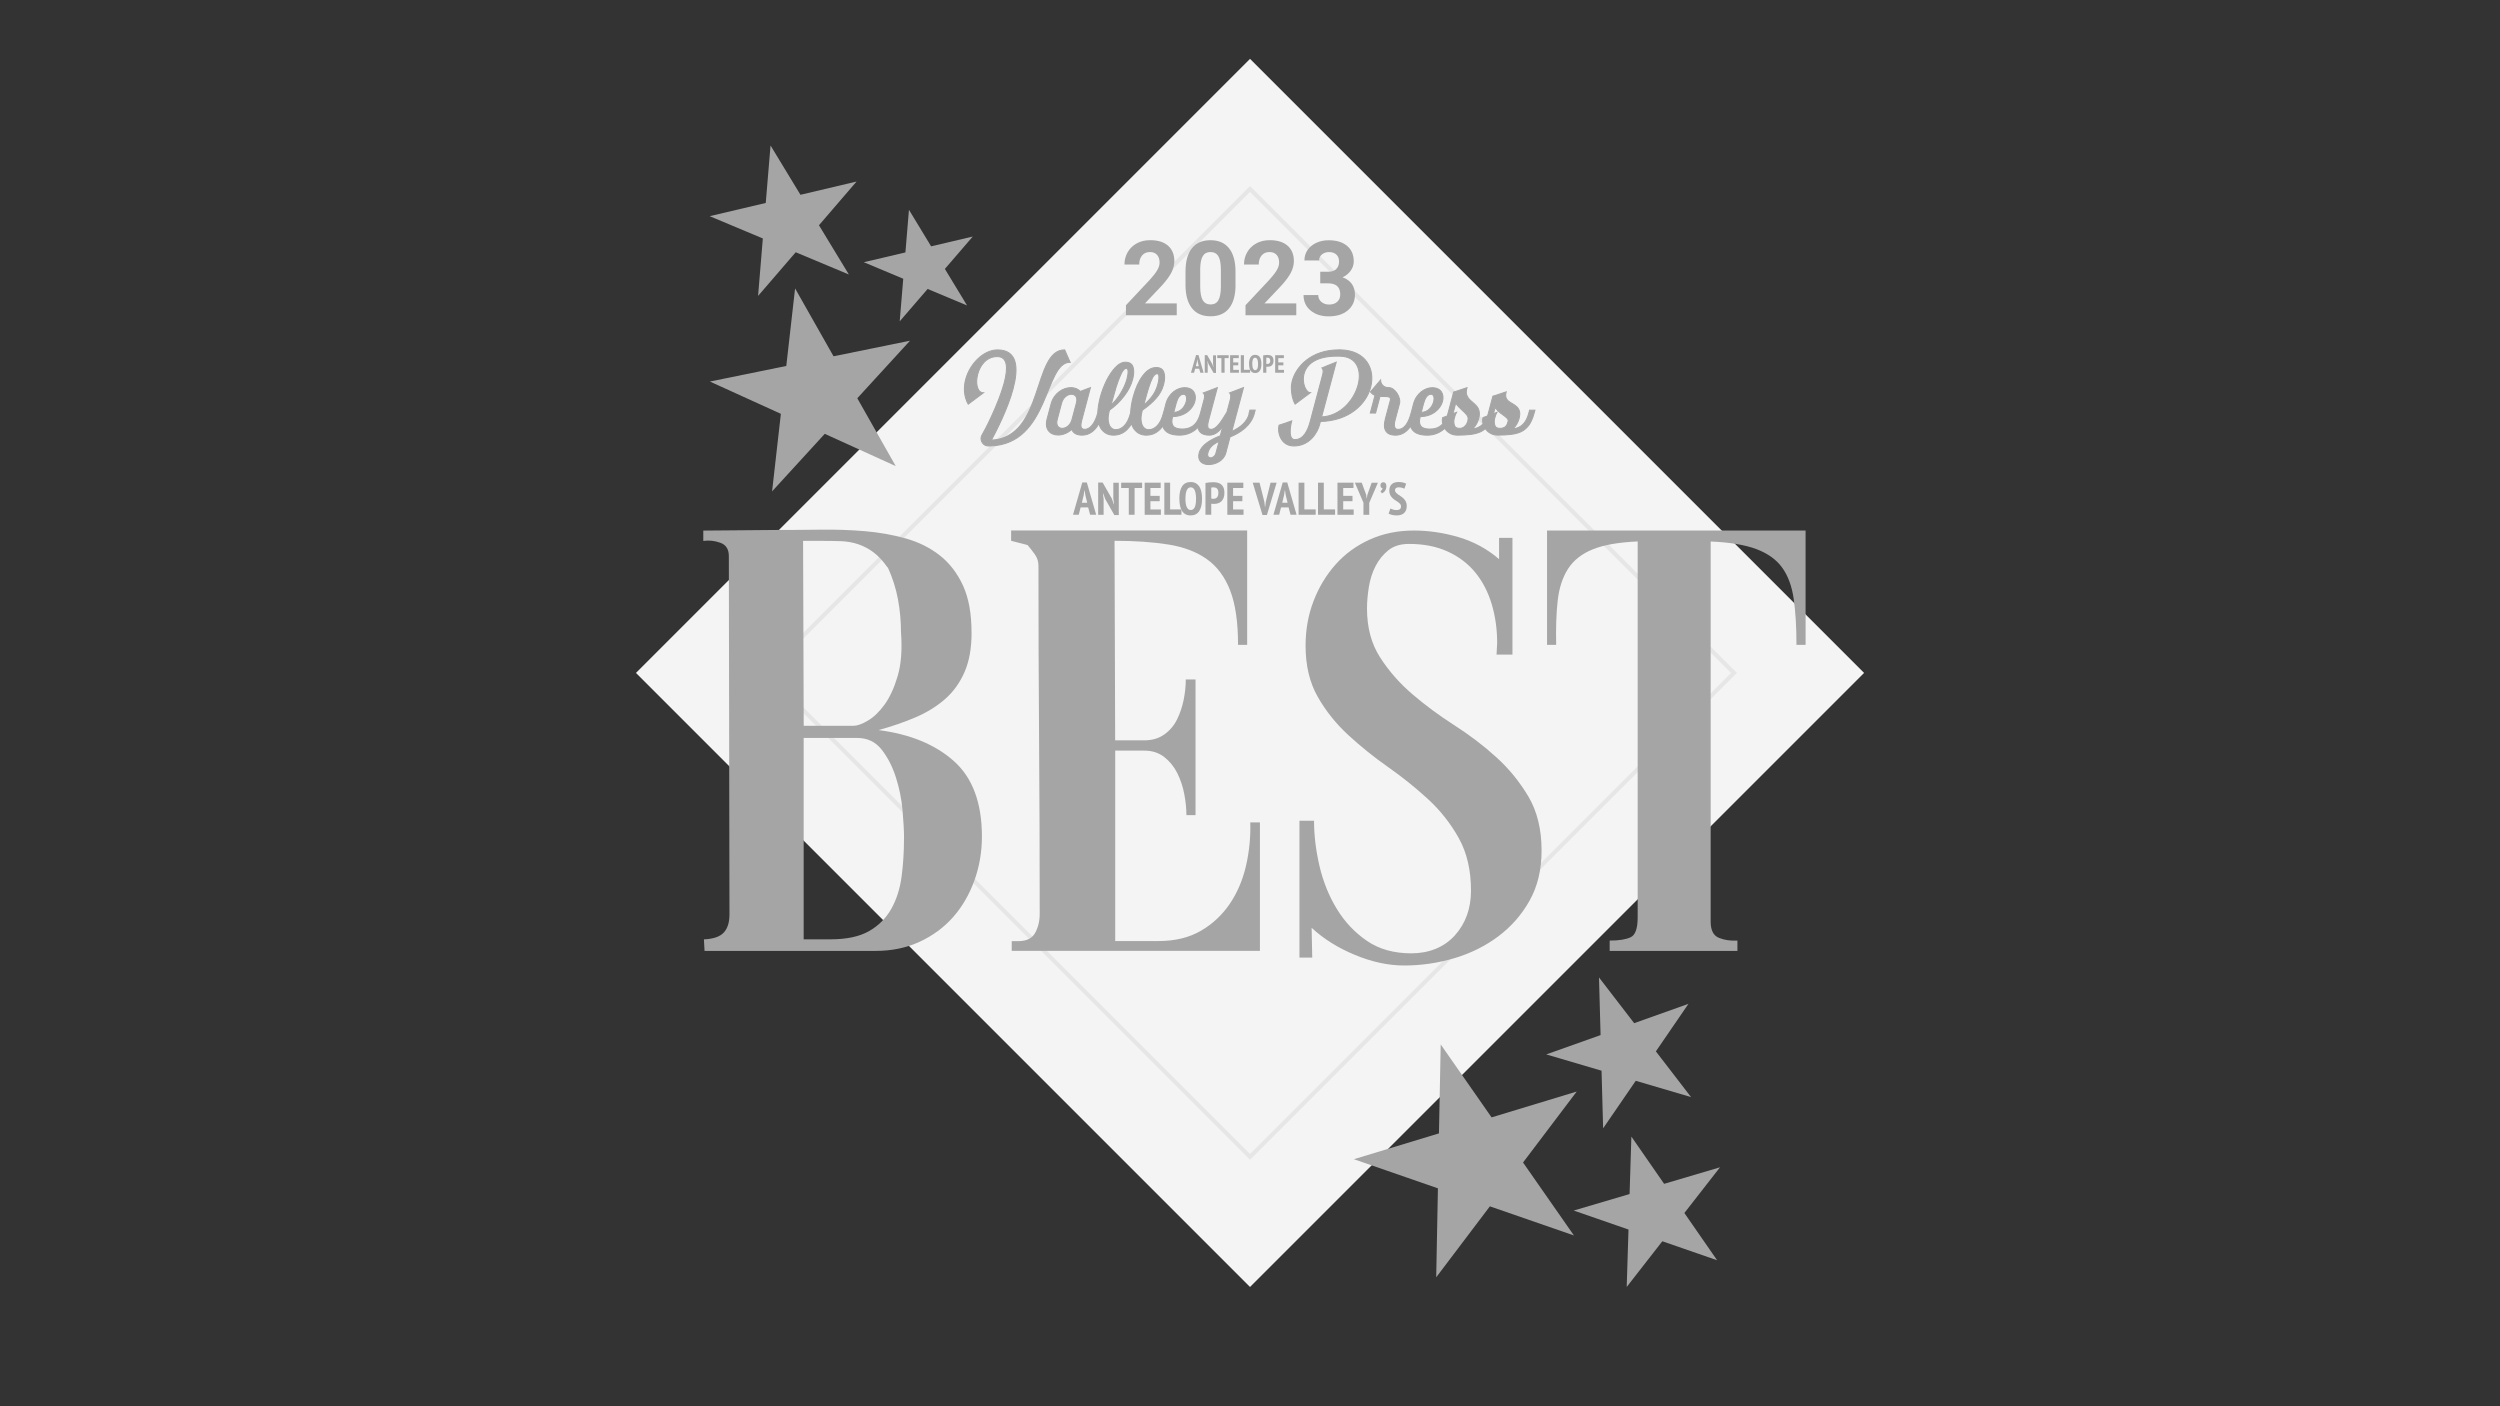 <?xml version="1.0" encoding="UTF-8"?>
<svg id="Capa_1" data-name="Capa 1" xmlns="http://www.w3.org/2000/svg" viewBox="0 0 600 337.5">
  <rect x="0" y="0" width="600" height="337.5" fill="#333333" stroke="none"/>
  <defs>
    <style>
      .cls-1 {
        fill: #f4f4f4;
      }

      .cls-2, .cls-3 {
        fill: #a5a5a5;
      }

      .cls-4 {
        fill: none;
        stroke: #e6e6e6;
      }

      .cls-4, .cls-3 {
        stroke-miterlimit: 10;
      }

      .cls-3 {
        stroke: #a5a5a5;
        stroke-width: .25px;
      }
    </style>
  </defs>
  <rect class="cls-1" x="195.79" y="57.29" width="208.42" height="208.42" transform="translate(202.07 -164.83) rotate(45)"/>
  <rect class="cls-4" x="217.87" y="79.37" width="164.26" height="164.26" transform="translate(202.07 -164.83) rotate(45)"/>
  <g>
    <path class="cls-2" d="M233.18,151.85c0,3.7-.56,6.84-1.68,9.42-1.12,2.58-2.68,4.75-4.67,6.5-2,1.75-4.36,3.21-7.08,4.38-2.73,1.17-5.69,2.19-8.91,3.07,7.59.97,13.63,3.46,18.1,7.45,4.48,3.99,6.72,10.03,6.72,18.1,0,3.7-.61,7.23-1.82,10.59-1.22,3.36-2.92,6.28-5.11,8.76-2.19,2.48-4.87,4.45-8.03,5.91-3.16,1.46-6.69,2.19-10.58,2.19h-41.03l-.15-2.77c2.24-.1,3.82-.63,4.74-1.61.92-.97,1.39-2.43,1.39-4.38l-.15-85.99c0-1.65-.68-2.72-2.04-3.21-1.36-.49-2.73-.63-4.09-.44v-2.48l17.67-.15c3.41,0,6.91-.02,10.51-.07,3.6-.05,7.13.07,10.58.36,3.45.29,6.74.88,9.85,1.75,3.11.88,5.84,2.24,8.18,4.09,2.34,1.85,4.18,4.26,5.55,7.23,1.36,2.97,2.04,6.74,2.04,11.31ZM216.24,151.85c0-2.72-.24-5.4-.73-8.03-.49-2.63-1.31-5.21-2.48-7.74v.15c-1.07-1.56-2.19-2.77-3.36-3.65s-2.41-1.53-3.72-1.97-2.7-.68-4.16-.73c-1.46-.05-3.07-.07-4.82-.07h-4.23l.15,44.38h11.97c.88,0,2.02-.41,3.43-1.24,1.41-.83,2.75-2.12,4.02-3.87,1.26-1.75,2.31-4.04,3.14-6.86.83-2.82,1.09-6.28.8-10.37ZM216.97,201.2c0-1.75-.12-3.99-.36-6.72-.24-2.72-.78-5.38-1.61-7.96-.83-2.58-1.97-4.79-3.43-6.64-1.46-1.85-3.41-2.77-5.84-2.77h-12.85v48.33h6.42c3.89,0,6.98-.66,9.27-1.97,2.29-1.31,4.06-3.09,5.33-5.33,1.26-2.24,2.09-4.82,2.48-7.74.39-2.92.58-5.99.58-9.2Z"/>
    <path class="cls-2" d="M302.38,197.4v30.81h-59.57v-2.34h1.61c1.95,0,3.28-.66,4.01-1.97.73-1.31,1.1-2.85,1.1-4.6,0-13.92-.05-27.84-.15-41.76-.1-13.92-.15-27.84-.15-41.76,0-.97-.27-1.85-.8-2.63-.54-.78-1.15-1.56-1.82-2.34l-3.94-1.02v-2.48h56.65v27.45h-2.19c0-5.45-.63-9.8-1.9-13.07-1.27-3.26-3.14-5.77-5.62-7.52-2.48-1.75-5.57-2.92-9.27-3.5-3.7-.58-7.98-.88-12.85-.88l.15,47.89h7.01c1.85,0,3.43-.46,4.75-1.39,1.31-.92,2.34-2.12,3.07-3.58s1.26-3.04,1.61-4.75c.34-1.7.51-3.33.51-4.89h2.34v32.56h-2.19c0-1.56-.17-3.24-.51-5.04-.34-1.8-.9-3.48-1.68-5.04-.78-1.56-1.83-2.85-3.14-3.87-1.31-1.02-2.9-1.53-4.75-1.53h-7.01v45.7h10.37c3.99,0,7.4-.83,10.22-2.48,2.82-1.65,5.13-3.82,6.94-6.5,1.8-2.68,3.09-5.72,3.87-9.12.78-3.41,1.12-6.86,1.02-10.37h2.34Z"/>
    <path class="cls-2" d="M362.97,157.1h-3.8l.15-2.77c0-3.31-.44-6.42-1.31-9.34-.88-2.92-2.19-5.45-3.94-7.59-1.75-2.14-3.97-3.82-6.64-5.04-2.68-1.22-5.77-1.82-9.27-1.82-2.04,0-3.7.51-4.96,1.53-1.27,1.02-2.29,2.29-3.07,3.8-.78,1.51-1.31,3.19-1.61,5.04-.29,1.85-.44,3.55-.44,5.11,0,4.58,1.04,8.49,3.14,11.75,2.09,3.26,4.67,6.2,7.74,8.83,3.07,2.63,6.42,5.11,10.07,7.45,3.65,2.34,7.01,4.89,10.07,7.67,3.07,2.77,5.64,5.94,7.74,9.49,2.09,3.55,3.14,7.86,3.14,12.92,0,4.58-.95,8.57-2.85,11.97-1.9,3.41-4.41,6.28-7.52,8.61-3.12,2.34-6.64,4.09-10.58,5.26-3.94,1.17-7.96,1.75-12.04,1.75-3.8,0-7.74-.85-11.83-2.55-4.09-1.7-7.54-3.87-10.37-6.5l.15,7.15h-3.07v-32.85h3.5c0,3.5.44,7.13,1.31,10.88.88,3.75,2.26,7.18,4.16,10.29,1.9,3.12,4.31,5.67,7.23,7.67,2.92,2,6.47,2.99,10.66,2.99s7.86-1.44,10.44-4.31c2.58-2.87,3.87-6.46,3.87-10.75,0-4.87-.97-9.07-2.92-12.57-1.95-3.51-4.41-6.63-7.37-9.36-2.97-2.73-6.16-5.29-9.56-7.68-3.41-2.39-6.59-4.95-9.56-7.68-2.97-2.73-5.43-5.8-7.37-9.21-1.95-3.41-2.92-7.5-2.92-12.28,0-3.8.63-7.36,1.9-10.67,1.26-3.31,3.02-6.24,5.26-8.77,2.24-2.53,4.96-4.53,8.18-6,3.21-1.46,6.76-2.19,10.66-2.19,3.6,0,7.2.54,10.8,1.61,3.6,1.07,6.81,2.82,9.64,5.26v-5.11h3.21v28.03Z"/>
    <path class="cls-2" d="M393.04,129.95c-4.58.2-8.18.83-10.8,1.9-2.63,1.07-4.6,2.63-5.91,4.67-1.31,2.04-2.14,4.58-2.48,7.59-.34,3.02-.46,6.57-.37,10.66h-2.19v-27.45h62.05v27.45h-2.19c0-4.28-.22-7.96-.66-11.02-.44-3.07-1.36-5.57-2.77-7.52-1.41-1.95-3.48-3.43-6.21-4.45-2.73-1.02-6.38-1.63-10.95-1.82v91.25c0,2.04.66,3.33,1.97,3.87,1.31.54,2.8.75,4.45.66v2.48h-30.66v-2.48c2.24,0,3.92-.27,5.04-.8,1.12-.53,1.68-2.12,1.68-4.74v-90.23Z"/>
  </g>
  <g>
    <path class="cls-2" d="M282.41,75.67h-12.18v-2.42l5.75-6.13c.79-.86,1.37-1.62,1.75-2.26.38-.64.57-1.25.57-1.83,0-.79-.2-1.41-.6-1.86-.4-.45-.97-.68-1.71-.68-.8,0-1.43.27-1.89.82-.46.55-.69,1.27-.69,2.17h-3.54c0-1.08.26-2.07.78-2.97.52-.9,1.25-1.6,2.19-2.11.94-.51,2.01-.76,3.21-.76,1.83,0,3.25.44,4.27,1.32,1.01.88,1.52,2.12,1.52,3.72,0,.88-.23,1.77-.68,2.69-.46.91-1.24,1.97-2.34,3.19l-4.04,4.26h7.64v2.84Z"/>
    <path class="cls-2" d="M296.53,68.32c0,2.46-.51,4.34-1.53,5.64-1.02,1.3-2.51,1.95-4.47,1.95s-3.42-.64-4.44-1.92c-1.03-1.28-1.55-3.11-1.57-5.49v-3.27c0-2.48.51-4.37,1.54-5.65,1.03-1.29,2.51-1.93,4.45-1.93s3.42.64,4.44,1.91c1.03,1.27,1.55,3.1,1.57,5.49v3.27ZM293.01,64.72c0-1.47-.2-2.55-.6-3.22-.4-.67-1.03-1.01-1.89-1.01s-1.44.32-1.84.96c-.4.64-.6,1.64-.63,3v4.33c0,1.45.2,2.53.59,3.23.4.7,1.03,1.06,1.9,1.06s1.48-.34,1.87-1.01c.38-.68.58-1.71.6-3.1v-4.23Z"/>
    <path class="cls-2" d="M311.1,75.67h-12.18v-2.42l5.75-6.13c.79-.86,1.37-1.62,1.75-2.26.38-.64.57-1.25.57-1.83,0-.79-.2-1.41-.6-1.86-.4-.45-.97-.68-1.71-.68-.8,0-1.43.27-1.89.82-.46.55-.69,1.27-.69,2.17h-3.54c0-1.08.26-2.07.78-2.97.52-.9,1.25-1.6,2.19-2.11.94-.51,2.01-.76,3.21-.76,1.83,0,3.25.44,4.27,1.32,1.01.88,1.52,2.12,1.52,3.72,0,.88-.23,1.77-.68,2.69-.46.91-1.24,1.97-2.34,3.19l-4.04,4.26h7.64v2.84Z"/>
    <path class="cls-2" d="M316.85,65.22h1.88c.89,0,1.56-.22,1.99-.67.43-.45.65-1.04.65-1.78s-.21-1.27-.64-1.67c-.43-.4-1.01-.6-1.76-.6-.68,0-1.24.19-1.7.56-.46.37-.68.85-.68,1.45h-3.53c0-.93.25-1.76.75-2.5.5-.74,1.2-1.31,2.1-1.73s1.89-.62,2.97-.62c1.88,0,3.35.45,4.42,1.35,1.07.9,1.6,2.14,1.6,3.72,0,.81-.25,1.56-.74,2.25-.5.68-1.15,1.21-1.95,1.57,1,.36,1.75.9,2.24,1.61.49.72.74,1.56.74,2.54,0,1.58-.58,2.84-1.73,3.8s-2.68,1.43-4.57,1.43c-1.77,0-3.22-.47-4.35-1.4-1.13-.94-1.69-2.17-1.69-3.71h3.53c0,.67.25,1.21.75,1.64.5.42,1.12.63,1.85.63.84,0,1.5-.22,1.97-.67.48-.44.71-1.03.71-1.76,0-1.77-.98-2.66-2.93-2.66h-1.87v-2.76Z"/>
  </g>
  <g>
    <path class="cls-2" d="M261.16,121.78h-1.81l-.45,1.76h-1.38l2.23-7.75h1.09l2.24,7.75h-1.45l-.47-1.76ZM259.65,120.66h1.28l-.44-1.79-.18-1.21h-.04l-.19,1.22-.43,1.78Z"/>
    <path class="cls-2" d="M265.26,119.76l-.51-1.35h-.06l.18,1.33v3.81h-1.31v-7.75h1.07l2.21,3.87.47,1.33h.07l-.18-1.31v-3.84h1.31v7.76h-1.07l-2.19-3.84Z"/>
    <path class="cls-2" d="M274.12,117.12h-1.82v6.42h-1.39v-6.42h-1.83v-1.28h5.03v1.28Z"/>
    <path class="cls-2" d="M274.71,115.84h3.85v1.28h-2.46v1.89h2.23v1.28h-2.23v1.98h2.51v1.28h-3.89v-7.7Z"/>
    <path class="cls-2" d="M283.53,123.54h-4.09v-7.7h1.39v6.42h2.71v1.28Z"/>
    <path class="cls-2" d="M283.04,119.69c0-1.31.22-2.3.67-2.98.45-.68,1.13-1.02,2.05-1.02.48,0,.89.09,1.23.28s.63.46.85.8c.22.35.38.77.49,1.27.11.49.16,1.05.16,1.66,0,1.31-.23,2.3-.69,2.98-.46.68-1.14,1.02-2.04,1.02-.48,0-.9-.09-1.24-.28-.34-.19-.62-.45-.84-.8-.22-.35-.38-.77-.48-1.26-.1-.5-.15-1.05-.15-1.66ZM284.5,119.69c0,.39.02.75.07,1.08.04.33.12.62.22.86.1.24.23.43.39.57.16.14.35.21.59.21.43,0,.74-.22.96-.65.21-.43.32-1.13.32-2.08,0-.37-.02-.73-.07-1.06-.04-.33-.12-.62-.21-.87-.1-.25-.23-.44-.39-.58-.16-.14-.36-.21-.6-.21-.84,0-1.27.91-1.27,2.73Z"/>
    <path class="cls-2" d="M289.3,115.92c.26-.06.55-.1.87-.14.32-.03.63-.05.95-.05.34,0,.67.03,1,.09.33.06.62.19.87.37.26.18.47.44.63.78.16.33.24.77.24,1.3,0,.48-.07.9-.2,1.23-.14.34-.32.61-.54.83-.23.21-.49.37-.79.46-.3.1-.6.14-.92.14h-.14c-.07,0-.14,0-.21,0-.07,0-.15,0-.21-.02-.07,0-.12-.01-.15-.02v2.65h-1.39v-7.62ZM290.69,119.65s.13.03.25.04c.12.01.2.02.25.02.16,0,.32-.02.46-.07.15-.04.28-.12.39-.23s.2-.25.27-.44.1-.42.1-.71c0-.24-.03-.45-.09-.62-.06-.17-.15-.3-.25-.4-.11-.1-.23-.17-.37-.21-.14-.04-.29-.07-.44-.07-.23,0-.41.02-.56.06v2.63Z"/>
    <path class="cls-2" d="M294.55,115.84h3.85v1.28h-2.46v1.89h2.23v1.28h-2.23v1.98h2.51v1.28h-3.89v-7.7Z"/>
    <path class="cls-2" d="M303.44,120.36l.15,1.32h.04l.18-1.33,1.12-4.51h1.46l-2.33,7.76h-1.06l-2.35-7.76h1.64l1.14,4.52Z"/>
    <path class="cls-2" d="M309.26,121.78h-1.81l-.45,1.76h-1.38l2.23-7.75h1.09l2.24,7.75h-1.45l-.47-1.76ZM307.74,120.66h1.28l-.44-1.79-.18-1.21h-.04l-.19,1.22-.43,1.78Z"/>
    <path class="cls-2" d="M315.75,123.54h-4.09v-7.7h1.39v6.42h2.71v1.28Z"/>
    <path class="cls-2" d="M320.41,123.54h-4.09v-7.7h1.39v6.42h2.71v1.28Z"/>
    <path class="cls-2" d="M320.98,115.84h3.85v1.28h-2.46v1.89h2.23v1.28h-2.23v1.98h2.51v1.28h-3.89v-7.7Z"/>
    <path class="cls-2" d="M327.24,120.68l-2.07-4.84h1.65l1.07,2.92.11.84h.05l.12-.86,1.04-2.89h1.49l-2.08,4.83v2.87h-1.39v-2.86Z"/>
    <path class="cls-2" d="M331.31,116.46c0-.21.06-.39.19-.52.13-.13.29-.2.48-.2.23,0,.42.08.55.25.14.16.2.39.2.69s-.04.53-.12.73c-.08.2-.18.37-.29.5-.11.14-.23.24-.36.32s-.23.14-.32.18l-.33-.55c.12-.06.23-.15.33-.26.09-.12.15-.26.17-.43-.12,0-.24-.07-.35-.18s-.16-.29-.16-.52Z"/>
    <path class="cls-2" d="M336.25,121.56c0-.23-.07-.43-.21-.6-.14-.17-.31-.32-.52-.47-.21-.15-.44-.3-.68-.45-.25-.15-.47-.33-.68-.54-.21-.21-.38-.45-.52-.73-.14-.28-.21-.62-.21-1.02,0-.37.06-.69.17-.95.11-.26.27-.47.47-.64.2-.17.43-.29.7-.36.27-.08.56-.12.87-.12.37,0,.72.04,1.04.11.32.07.59.17.8.3l-.43,1.22c-.12-.09-.31-.17-.56-.24-.25-.07-.51-.11-.8-.11s-.51.06-.66.18c-.15.12-.23.29-.23.52,0,.21.07.39.21.54.14.16.31.31.52.46.21.15.44.3.68.46.25.16.47.34.68.55s.38.45.52.74c.14.28.21.62.21,1.01s-.06.73-.17,1.01c-.11.29-.27.52-.48.71s-.46.33-.75.42c-.29.1-.62.14-.98.14-.46,0-.85-.04-1.19-.13-.34-.09-.6-.19-.79-.3l.45-1.24c.15.09.35.18.61.26.26.09.53.13.82.13.73,0,1.1-.29,1.1-.86Z"/>
  </g>
  <g>
    <path class="cls-2" d="M287.82,88.49h-.99l-.25.96h-.75l1.22-4.23h.59l1.22,4.23h-.79l-.26-.96ZM287,87.88h.7l-.24-.98-.1-.66h-.02l-.1.67-.23.97Z"/>
    <path class="cls-2" d="M290.06,87.39l-.28-.74h-.03l.1.73v2.08h-.71v-4.23h.58l1.21,2.11.26.73h.04l-.1-.71v-2.09h.71v4.23h-.58l-1.19-2.09Z"/>
    <path class="cls-2" d="M294.89,85.95h-.99v3.5h-.76v-3.5h-1v-.7h2.74v.7Z"/>
    <path class="cls-2" d="M295.21,85.25h2.1v.7h-1.34v1.03h1.22v.7h-1.22v1.08h1.37v.7h-2.12v-4.2Z"/>
    <path class="cls-2" d="M300.02,89.45h-2.23v-4.2h.76v3.5h1.48v.7Z"/>
    <path class="cls-2" d="M299.76,87.35c0-.71.12-1.25.37-1.63s.62-.56,1.12-.56c.26,0,.48.05.67.15.19.1.34.25.46.44s.21.42.27.69.09.57.09.9c0,.71-.12,1.25-.38,1.63s-.62.56-1.11.56c-.26,0-.49-.05-.67-.15s-.34-.25-.46-.44-.21-.42-.26-.69c-.06-.27-.08-.57-.08-.9ZM300.55,87.35c0,.21.01.41.04.59.02.18.06.34.12.47.06.13.13.24.21.31.09.08.19.11.32.11.23,0,.41-.12.52-.35.12-.24.17-.61.17-1.13,0-.2-.01-.4-.04-.58-.02-.18-.06-.34-.12-.47-.05-.13-.13-.24-.21-.32-.09-.08-.2-.12-.33-.12-.46,0-.69.5-.69,1.49Z"/>
    <path class="cls-2" d="M303.17,85.29c.14-.03.3-.06.47-.07s.34-.03.52-.03c.18,0,.37.02.54.05.18.03.34.1.48.2.14.1.25.24.34.42s.13.42.13.71c0,.26-.04.49-.11.67-.07.18-.17.33-.3.45-.12.12-.27.2-.43.25-.16.05-.33.08-.5.08h-.08s-.07,0-.11,0-.08,0-.12,0-.07,0-.08-.01v1.45h-.76v-4.16ZM303.93,87.33s.07.02.13.02c.07,0,.11,0,.13,0,.09,0,.17-.01.25-.04s.15-.06.21-.12c.06-.06.11-.14.15-.24s.05-.23.05-.39c0-.13-.02-.24-.05-.34-.03-.09-.08-.17-.14-.22-.06-.05-.12-.09-.2-.12-.08-.02-.16-.04-.24-.04-.12,0-.23,0-.31.03v1.43Z"/>
    <path class="cls-2" d="M306.03,85.25h2.1v.7h-1.34v1.03h1.22v.7h-1.22v1.08h1.37v.7h-2.12v-4.2Z"/>
  </g>
  <g>
    <path class="cls-3" d="M256.82,86.93l-1.3-2.96c-7.75,0-4.85,21.08-17.59,21.67,1.32-2.44,3.95-7.62,5.21-12.32,1.32-4.96,1.13-9.34-3.74-9.34-3.32,0-6.63,3.3-7.64,7.08-.52,1.97-.42,4.09.61,5.94l3.65-2.73c-1.49,0-1.97-2.29-1.36-4.51.57-2.12,2.1-4.18,4.68-4.18s2.58,2.86,1.66,6.36c-1.36,5.04-4.66,11.42-5.33,12.49-.08.13-.13.25-.17.4-.27,1.01.52,2.2,1.66,2.2h.48c14.36-.44,12.93-20.09,19.19-20.09Z"/>
    <path class="cls-3" d="M299.83,99.26c-.52,1.95-2.02,3.3-4.2,4.28l2.81-10.52-3.34,1.28s.5.34.17,1.62l-.8,3c-1.41,2.35-2.56,4.12-3.78,4.12-.8,0-1.09-.46-.59-2.33l2.06-7.68-3.36,1.28s.52.34.17,1.62l-.85,3.21-.04.13c-.9,3.38-3.04,3.7-4.35,3.7-1.83,0-2.92-.67-2.31-3,2.98,0,4.87-1.87,5.35-3.65.44-1.68-.31-3.28-2.48-3.28-1.68,0-3.78,1.3-4.47,3.86l-.42,1.62-.21.75c-.36,1.32-.84,2.29-1.47,2.92-.61.63-1.3.94-2.06.94-.46,0-.86-.19-1.18-.55-.34-.36-.52-.9-.61-1.6s.02-1.53.29-2.54c1.32-.9,2.44-1.87,3.32-2.88.86-.99,1.47-2.08,1.78-3.28s.34-2.16.06-2.94c-.25-.76-.86-1.13-1.85-1.13-1.15,0-2.2.65-3.19,1.95-.99,1.32-1.76,3.04-2.33,5.17-.31,1.2-.52,2.39-.59,3.55v.19l-.06.19c-.36,1.32-.84,2.29-1.47,2.92-.61.63-1.3.94-2.06.94-.46,0-.86-.19-1.18-.55-.34-.36-.52-.9-.61-1.6s.02-1.53.29-2.54c1.34-.94,2.5-2.06,3.51-3.38,1.01-1.3,1.7-2.65,2.06-4.05.31-1.2.34-2.16.08-2.94-.25-.76-.88-1.13-1.87-1.13-.76,0-1.53.4-2.31,1.22s-1.49,1.85-2.14,3.13c-.63,1.28-1.15,2.65-1.53,4.05-.31,1.2-.52,2.39-.59,3.55,0,.05,0,.1,0,.15l-.06.23c-.57,2.1-1.66,3.78-3.07,3.78-.9,0-1.18-.57-.69-2.33l2.04-7.68c-.78.29-1.74.67-2.44.92-.52-.61-1.34-.92-2.23-.92-1.85,0-4.05,1.3-4.75,3.86l-.97,3.65c-.69,2.56.8,3.86,2.65,3.86,1.09,0,2.31-.46,3.25-1.36.38.97,1.3,1.39,2.48,1.39,1.84,0,3.16-1.16,4.04-2.76.16.56.38,1.04.69,1.42.71.9,1.66,1.34,2.83,1.34,1.26,0,2.33-.44,3.25-1.34.4-.4.76-.86,1.07-1.41.17.57.4,1.03.71,1.41.71.9,1.66,1.34,2.83,1.34,1.26,0,2.33-.44,3.25-1.34.25-.25.48-.53.7-.83.47,1.56,1.96,2.17,4.03,2.17,1.65,0,3.23-.61,4.43-1.88.19,1.23,1.09,1.88,2.73,1.88,1.32,0,2.33-.88,3.21-2.04l-.59,2.2c-2.25.88-4.54,2.18-5.06,4.09-.5,1.87.69,2.81,2.25,2.81,1.68,0,3.63-.92,4.14-2.81l1.01-3.82c2.41-.94,5.04-2.69,5.82-5.61l.21-.82h-1.26l-.21.82ZM282.29,96.74c.34-1.2.88-2.12,1.76-2.12.69,0,.88.86.63,1.83-.34,1.2-1.34,2.52-2.98,2.52l.59-2.23ZM274.65,96.66c.36-1.32.67-2.52,1.01-3.57.31-1.03.65-1.87.97-2.48.34-.61.69-.92,1.09-.92.27,0,.42.25.42.73.02.48-.06,1.11-.27,1.85-.25.99-.67,1.87-1.22,2.65s-1.26,1.55-2.14,2.31l.15-.57ZM267.8,93.09c.42-1.34.84-2.46,1.26-3.36.42-.88.84-1.32,1.26-1.32.25,0,.4.23.42.71s-.08,1.11-.27,1.87c-.29,1.07-.78,2.18-1.47,3.32-.67,1.15-1.47,2.12-2.37,2.92.38-1.41.78-2.77,1.18-4.14ZM258.39,96.51l-1.11,4.18c-.38,1.41-1.47,2.12-2.35,2.12s-1.57-.71-1.2-2.12l1.05-3.95c.38-1.41,1.47-2.12,2.35-2.12s1.51.63,1.26,1.89ZM291.81,108.81c-.19.69-.78,1.07-1.26,1.07s-.88-.38-.65-1.22c.27-.99.78-1.85,2.69-2.75l-.78,2.9Z"/>
    <path class="cls-3" d="M321.73,83.97h-.38c-6.74,0-10.31,4.09-11.21,7.45-.17.67-.25,1.32-.21,1.91.06,1.24.25,2.52.9,3.65l3.65-2.73c-1.01,0-2.12-2.31-1.51-4.56.57-2.14,2.69-4.22,7.92-4.22l.9.02c3.97.17,5.06,3.51,4.14,6.93-.99,3.67-4.26,7.45-8.75,7.64l3.51-13.14c-1.34.5-3.42,1.39-3.42,1.39,0,0,.5.34.17,1.6l-3,11.3c-.55,2.06-1.57,4.3-3.67,4.3-1.62,0-1.13-3.09-.76-4.49-1.37.5-3.04,1.03-3.04,1.03-.44,1.62.38,4.98,3.55,4.98,3.88,0,5.71-3.34,6.17-5.1l.21-.78c6.82-.13,10.94-4.09,12.05-8.19,1.15-4.35-1.09-8.84-7.2-8.99Z"/>
    <path class="cls-3" d="M367.11,98.44l-.23.82c-.61,2.27-1.85,3.49-3.74,3.65.69-.69,1.15-1.47,1.41-2.37.21-.78.25-1.41.11-1.87-.15-.44-.36-.82-.69-1.09-.31-.27-.65-.5-1.01-.71-.36-.19-.65-.38-.95-.61-.27-.23-.46-.5-.59-.86-.1-.34-.08-.8.06-1.36-.25.08-.59.19-1.01.34s-.84.27-1.24.42c-.42.15-.71.23-.94.29l-1.11,4.18c-.04.19-.11.38-.17.55l-1.11.42c-.08.34-.11.73-.02,1.2l.06.29c-.65.71-1.47,1.11-2.5,1.2.69-.69,1.16-1.47,1.41-2.37.21-.78.25-1.41.13-1.89-.11-.48-.31-.88-.61-1.22-.27-.31-.61-.63-.94-.9s-.63-.55-.9-.84c-.25-.29-.44-.65-.57-1.07-.11-.42-.06-.94.11-1.6-.25.08-.59.19-1.01.34s-.84.27-1.24.42c-.42.15-.74.23-.94.29l-1.3,4.89-.08.3c-.05.19-.11.37-.17.55l-1.11.42c-.08.34-.1.73-.02,1.2.02.09.05.18.08.27-1,1.11-2.25,1.26-3.12,1.26-1.83,0-2.92-.67-2.31-3,2.98,0,4.87-1.87,5.35-3.65.44-1.68-.31-3.28-2.48-3.28-1.68,0-3.78,1.3-4.47,3.86l-.44,1.7-.19.67c-.52,1.99-1.49,3.78-3.07,3.78-.71,0-1.2-.57-.71-2.33l1.03-3.84c.42-1.55-1.16-3.86-2.52-3.86-2.02,0-2.02-1.78-2.02-1.81l-2.42,2.83c.32.4.65.67,1.09.84l-1.13,4.24h1.26l1.07-4.01c.4.04.82.04,1.26.04,1.32,0,1.36.42,1.18,1.07l-.17.59-.97,3.65c-.74,2.73.27,3.95,2.39,3.97,1.58,0,2.78-.87,3.64-2.14.48,1.53,1.97,2.14,4.02,2.14,1.54,0,3.01-.54,4.18-1.65,0,.01,0,.02.02.03.29.46.69.84,1.22,1.15.5.31,1.13.46,1.89.46,1.13,0,2.14-.06,3.04-.17.92-.1,1.72-.31,2.46-.65.4-.19.78-.44,1.11-.76.29.44.69.82,1.2,1.11.5.31,1.13.46,1.89.46,1.13,0,2.14-.06,3.04-.17.92-.1,1.72-.31,2.46-.65.71-.34,1.32-.86,1.85-1.55.5-.69.92-1.62,1.24-2.79l.23-.82h-1.26ZM341.68,96.74c.34-1.2.88-2.12,1.76-2.12.69,0,.88.86.63,1.83-.34,1.2-1.34,2.52-2.98,2.52l.59-2.23ZM352.33,100.9c-.17.65-.44,1.11-.8,1.43s-.76.48-1.2.48c-.61,0-1.01-.17-1.18-.52-.17-.34-.25-.76-.23-1.28.02-.27.08-.57.17-.84.11-.42.25-.82.46-1.2l-.83.31s0-.01,0-.02l.04-.15h0l.03-.13.15-.55h-.01l.43-1.64c.44.57.92,1.09,1.47,1.57.48.42.88.82,1.2,1.22.31.4.4.84.27,1.3ZM361.94,101.19c-.17.65-.42,1.07-.73,1.28-.34.23-.74.34-1.18.34-.61,0-1.01-.17-1.18-.52-.17-.34-.25-.76-.23-1.28.02-.27.08-.57.17-.84.1-.42.25-.82.46-1.2l-.82.31.4-1.47c.55.69,1.15,1.28,1.85,1.72.4.29.73.57,1.01.82.25.27.34.55.25.84Z"/>
  </g>
  <polygon class="cls-2" points="184.93 34.92 192.11 46.75 205.57 43.57 196.55 54.06 203.73 65.88 190.97 60.54 181.94 71.02 183.08 57.23 170.32 51.88 183.78 48.71 184.93 34.92"/>
  <polygon class="cls-2" points="190.82 69.22 200.05 85.51 218.4 81.77 205.75 95.58 214.98 111.87 197.94 104.12 185.3 117.93 187.41 99.32 170.37 91.57 188.71 87.83 190.82 69.22"/>
  <polygon class="cls-2" points="218.15 50.35 223.47 59.12 233.46 56.77 226.77 64.54 232.09 73.31 222.63 69.35 215.93 77.12 216.78 66.9 207.32 62.93 217.3 60.58 218.15 50.35"/>
  <polygon class="cls-2" points="383.76 234.59 392.2 245.56 405.23 240.92 397.41 252.33 405.85 263.3 392.58 259.39 384.75 270.8 384.37 256.97 371.1 253.06 384.14 248.42 383.76 234.59"/>
  <polygon class="cls-2" points="345.77 250.66 357.98 268.17 378.41 261.97 365.53 279 377.74 296.51 357.57 289.52 344.69 306.55 345.1 285.2 324.93 278.21 345.35 272.01 345.77 250.66"/>
  <polygon class="cls-2" points="391.53 272.78 399.39 284.12 412.8 280.15 404.25 291.12 412.11 302.46 398.96 297.9 390.41 308.87 390.84 295.09 377.69 290.53 391.1 286.57 391.53 272.78"/>
</svg>